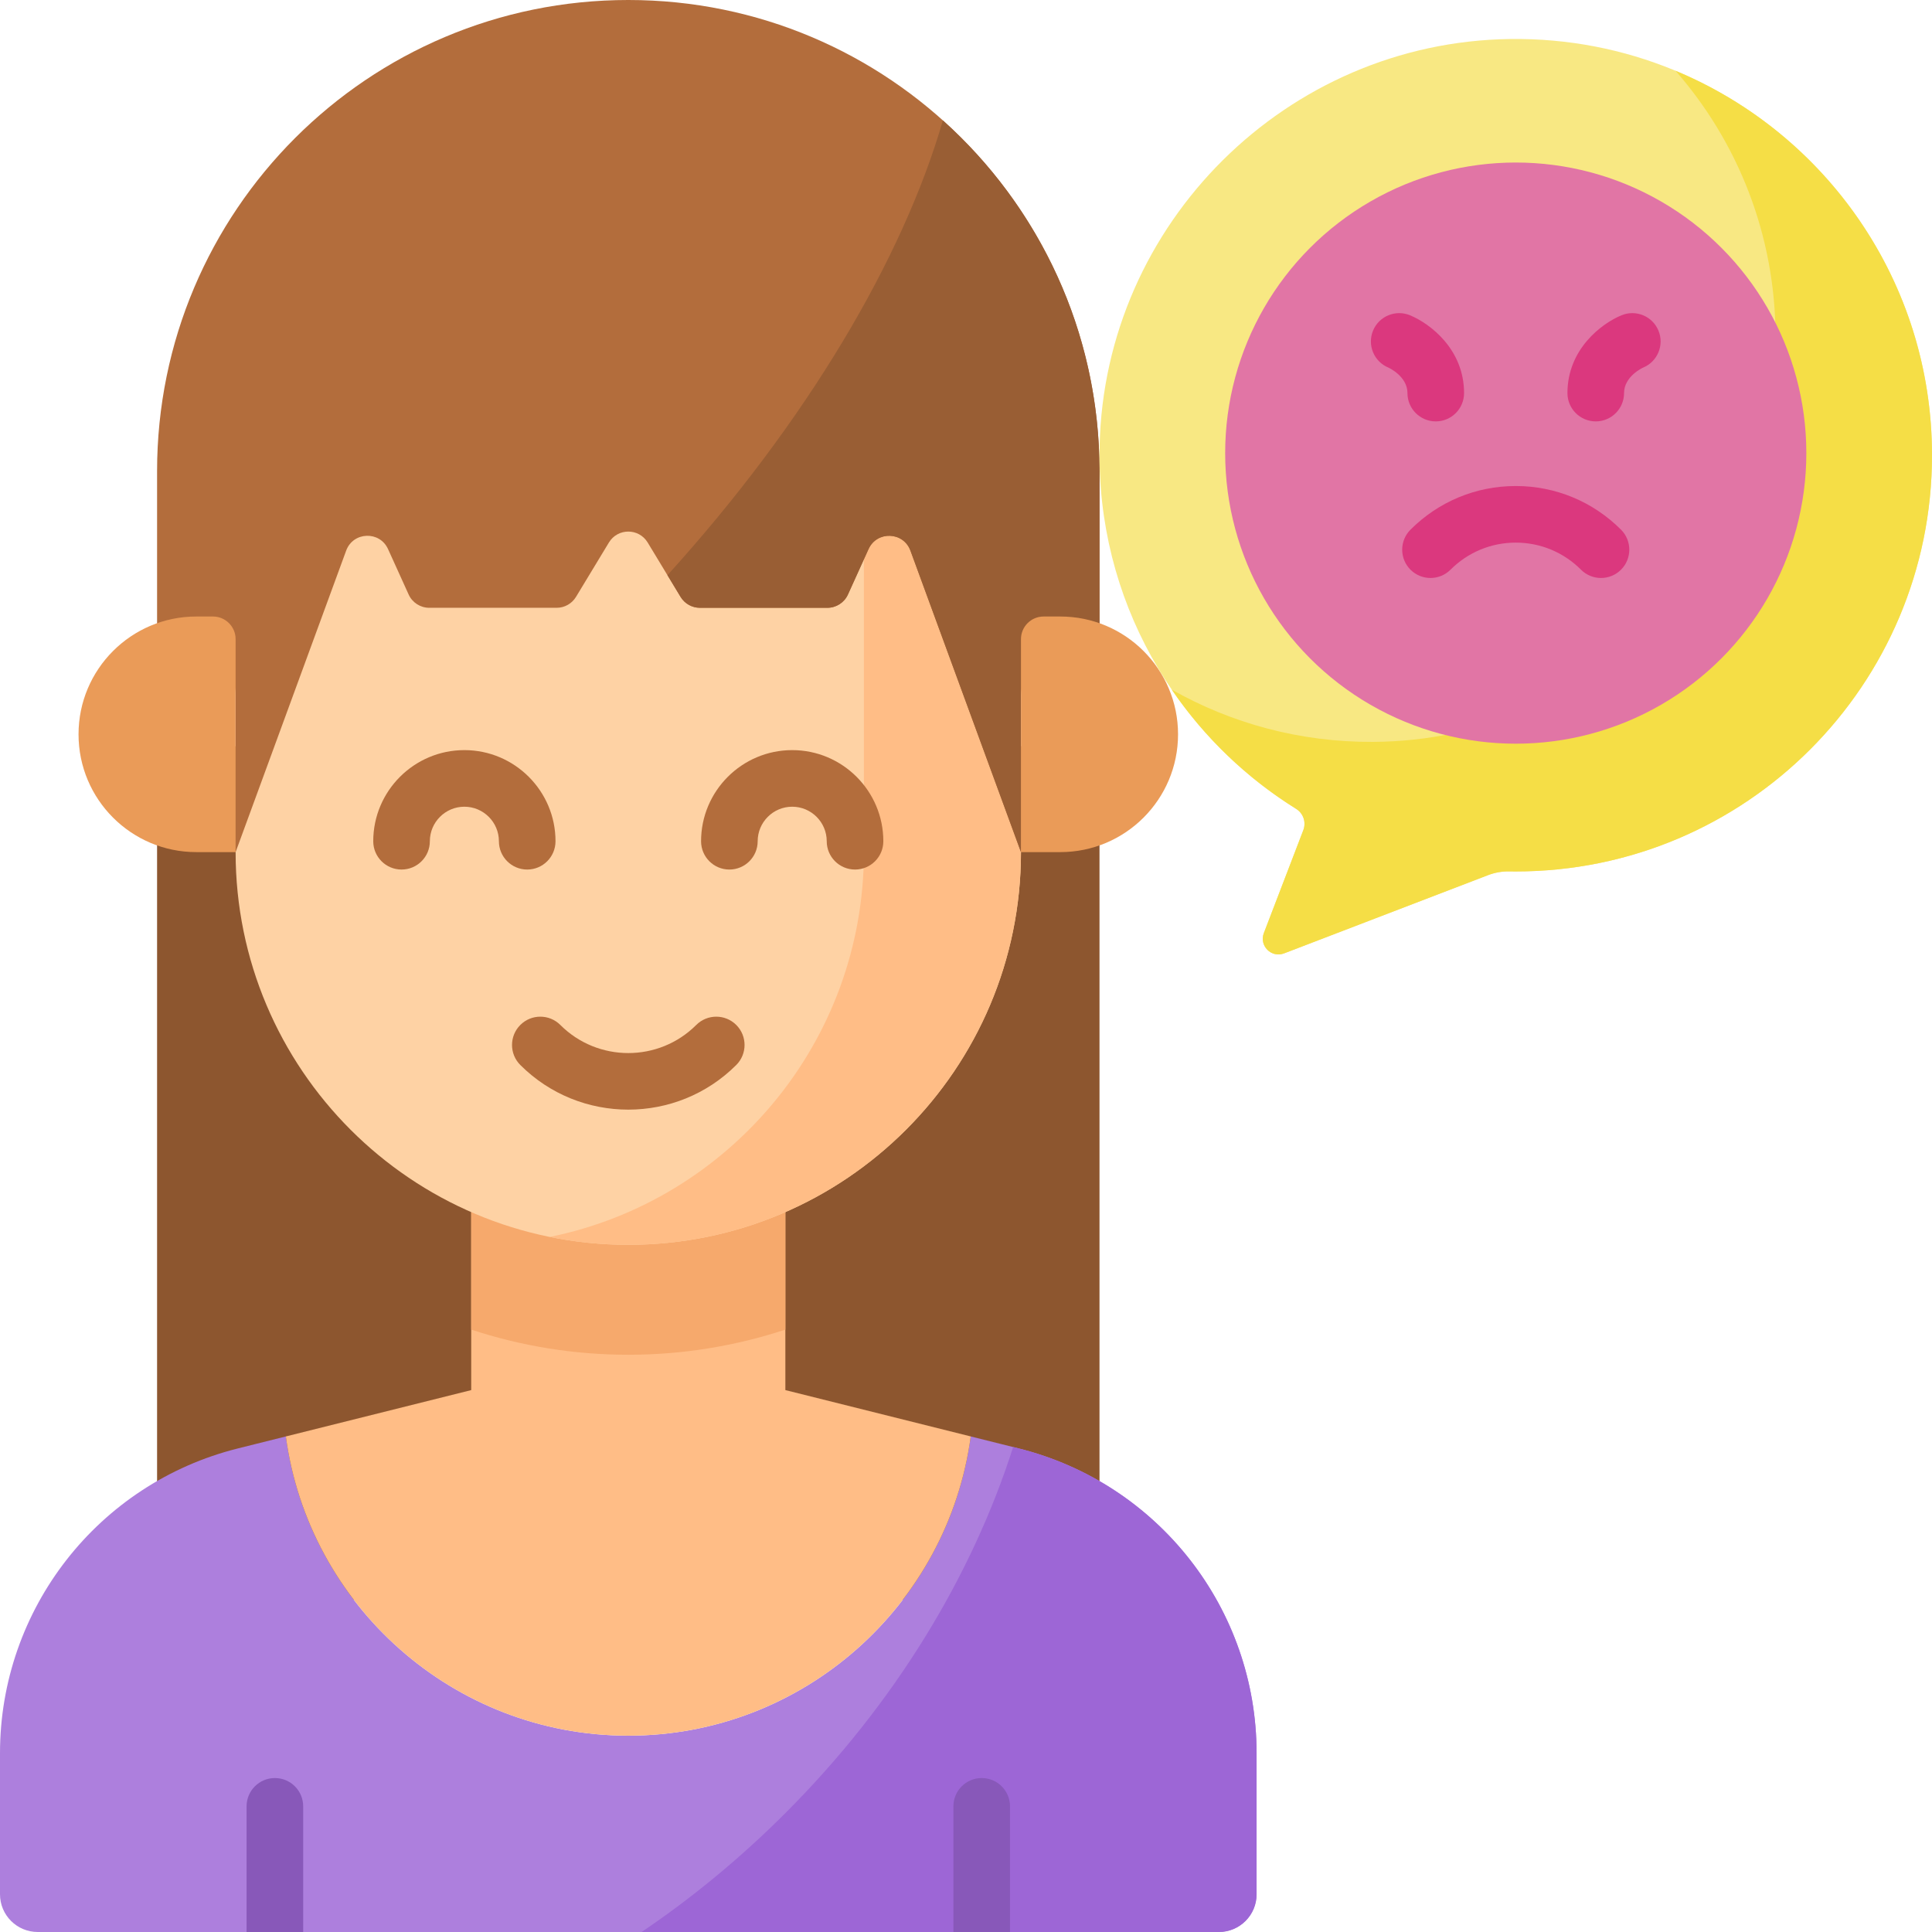 <svg id="Capa_1" enable-background="new 0 0 512 512" height="512" viewBox="0 0 512 512" width="512" xmlns="http://www.w3.org/2000/svg"><g><g><g><path d="m41.627 197.755h249.753v226.2h-249.753z" fill="#8d562f"/></g><g><path d="m269.948 383.845-12.693-3.173c-6.019 44.709-44.42 79.296-90.751 79.296s-84.732-34.587-90.751-79.296l-12.692 3.173c-37.062 9.265-63.061 42.564-63.061 80.766v37.389c0 5.523 4.477 10 10 10h313.008c5.523 0 10-4.477 10-10v-37.389c0-38.202-25.999-71.501-63.06-80.766z" fill="#ad7fdd"/></g><g><path d="m208.13 368.39v-47.87h-83.252v47.87l-49.125 12.281c6.019 44.709 44.42 79.296 90.751 79.296s84.732-34.587 90.751-79.296z" fill="#ffbd86"/></g><g><path d="m269.947 383.844-1.452-.363c-10.848 33.964-31.183 67.83-60.382 97.029-12.01 12.01-24.809 22.52-38.08 31.489h152.974c5.523 0 10-4.477 10-10v-37.389c.001-38.201-25.998-71.5-63.06-80.766z" fill="#9d66d6"/></g><g><path d="m124.878 352.356c13.103 4.321 27.095 6.668 41.626 6.668s28.523-2.347 41.626-6.668v-31.836h-83.252z" fill="#f6a96c"/></g><g><path d="m62.439 123.837v101.984c0 57.474 46.591 104.065 104.065 104.065s104.065-46.591 104.065-104.065v-101.984z" fill="#fed2a4"/></g><g><path d="m228.943 123.837v101.984c0 50.345-35.752 92.339-83.252 101.981 6.725 1.365 13.685 2.084 20.813 2.084 57.474 0 104.065-46.591 104.065-104.065v-101.984z" fill="#ffbd86"/></g><g><path d="m161.372 143.767-8.725 14.413c-1.087 1.796-3.034 2.893-5.133 2.893h-33.756c-2.355 0-4.492-1.378-5.464-3.522l-5.459-12.04c-2.217-4.89-9.249-4.629-11.098.412l-29.297 79.898v-41.626c0-5.747-4.659-10.406-10.406-10.406h-10.407v-48.911c0-68.968 55.91-124.878 124.877-124.878 68.968 0 124.877 55.91 124.877 124.878v48.911h-10.406c-5.747 0-10.406 4.659-10.406 10.406v41.626l-29.296-79.898c-1.848-5.041-8.88-5.302-11.098-.412l-5.459 12.04c-.972 2.145-3.11 3.522-5.464 3.522h-33.756c-2.099 0-4.046-1.097-5.133-2.893l-8.725-14.413c-2.336-3.857-7.931-3.857-10.266 0z" fill="#b36d3c"/></g><g><path d="m249.874 31.913c-10.6 36.631-36.041 79.765-72.992 120.518l3.481 5.749c1.087 1.796 3.034 2.893 5.133 2.893h33.756c2.355 0 4.492-1.378 5.464-3.522l5.459-12.04c2.217-4.89 9.249-4.629 11.098.412l29.296 79.898v-41.626c0-5.747 4.659-10.406 10.406-10.406h10.406v-48.911c.001-36.926-16.031-70.103-41.507-92.965z" fill="#995e34"/></g><g><path d="m280.975 225.821h-10.407v-56.439c0-3.314 2.686-6 6-6h4.407c17.242 0 31.219 13.977 31.219 31.219.001 17.243-13.976 31.22-31.219 31.22z" fill="#ea9b58"/></g><g><path d="m52.032 225.821h10.407v-56.439c0-3.314-2.686-6-6-6h-4.407c-17.242 0-31.219 13.977-31.219 31.219 0 17.243 13.977 31.22 31.219 31.22z" fill="#ea9b58"/></g></g><g><path d="m400.121 10.34c-59.099.822-107.466 48.819-108.714 107.911-.857 40.554 20.178 76.263 52.098 96.12 1.898 1.181 2.684 3.545 1.883 5.632l-10.461 27.274c-1.29 3.364 2.007 6.67 5.372 5.379 14.675-5.629 43.721-16.77 54.025-20.723 1.798-.69 3.705-1.037 5.63-1.003.578.01 1.156.016 1.737.016 60.922.001 110.309-49.386 110.309-110.308 0-61.444-50.237-111.155-111.879-110.298z" fill="#f8e883"/></g><g><path d="m444.032 18.754c16.482 18.842 26.48 43.5 26.503 70.495.05 58.739-47.922 107.033-106.66 107.358-19.399.108-37.609-4.94-53.348-13.845 8.663 12.688 19.905 23.474 32.971 31.604 1.901 1.183 2.692 3.547 1.891 5.637l-10.461 27.274c-1.29 3.364 2.007 6.67 5.372 5.379 14.675-5.629 43.721-16.77 54.025-20.723 1.798-.69 3.705-1.037 5.63-1.003.578.01 1.156.016 1.737.016 60.921.001 110.308-49.386 110.308-110.308 0-45.919-28.061-85.28-67.968-101.884z" fill="#f5de46"/></g><g><circle cx="401.691" cy="120.079" fill="#e175a5" r="77.008"/></g><g><g><path d="m260.163 471.199c-4.142 0-7.5 3.358-7.5 7.5v33.301h15v-33.301c0-4.142-3.358-7.5-7.5-7.5z" fill="#8858b9"/></g><g><path d="m72.846 471.199c-4.142 0-7.5 3.358-7.5 7.5v33.301h15v-33.301c0-4.142-3.358-7.5-7.5-7.5z" fill="#8858b9"/></g></g><g><path d="m166.504 294.066c-10.363 0-20.726-3.944-28.616-11.834-2.929-2.929-2.929-7.677 0-10.606s7.678-2.93 10.606 0c9.931 9.93 26.088 9.929 36.019 0 2.929-2.929 7.678-2.929 10.606 0 2.929 2.929 2.929 7.678 0 10.606-7.889 7.89-18.252 11.834-28.615 11.834z" fill="#b36d3c"/></g><g><path d="m139.715 230.438c-4.142 0-7.5-3.358-7.5-7.5 0-5.045-4.105-9.15-9.15-9.15s-9.15 4.105-9.15 9.15c0 4.142-3.358 7.5-7.5 7.5s-7.5-3.358-7.5-7.5c0-13.316 10.834-24.15 24.15-24.15s24.15 10.834 24.15 24.15c0 4.142-3.358 7.5-7.5 7.5z" fill="#b36d3c"/></g><g><path d="m226.593 230.438c-4.142 0-7.5-3.358-7.5-7.5 0-5.045-4.105-9.15-9.15-9.15s-9.15 4.105-9.15 9.15c0 4.142-3.358 7.5-7.5 7.5s-7.5-3.358-7.5-7.5c0-13.316 10.834-24.15 24.15-24.15s24.15 10.834 24.15 24.15c0 4.142-3.358 7.5-7.5 7.5z" fill="#b36d3c"/></g><g><g><g><path d="m380.492 111.674c-4.142 0-7.5-3.358-7.5-7.5 0-4.47-5-6.735-5.051-6.756-3.829-1.581-5.651-5.966-4.07-9.795s5.964-5.65 9.795-4.07c5.321 2.197 14.326 9.012 14.326 20.621 0 4.142-3.358 7.5-7.5 7.5z" fill="#db387e"/></g></g><g><g><path d="m422.89 111.674c4.142 0 7.5-3.358 7.5-7.5 0-4.47 5-6.735 5.051-6.756 3.829-1.581 5.651-5.966 4.07-9.795s-5.964-5.65-9.795-4.07c-5.321 2.197-14.326 9.012-14.326 20.621 0 4.142 3.358 7.5 7.5 7.5z" fill="#db387e"/></g></g><g><g><g><path d="m424.285 153.172c-1.919 0-3.838-.732-5.303-2.196-4.628-4.628-10.769-7.177-17.291-7.177s-12.662 2.549-17.291 7.177c-2.929 2.928-7.678 2.928-10.607 0-2.929-2.929-2.928-7.678 0-10.607 7.462-7.461 17.369-11.57 27.897-11.57s20.435 4.109 27.897 11.57c2.929 2.929 2.929 7.678 0 10.607-1.463 1.463-3.383 2.196-5.302 2.196z" fill="#db387e"/></g></g></g></g></g></svg>